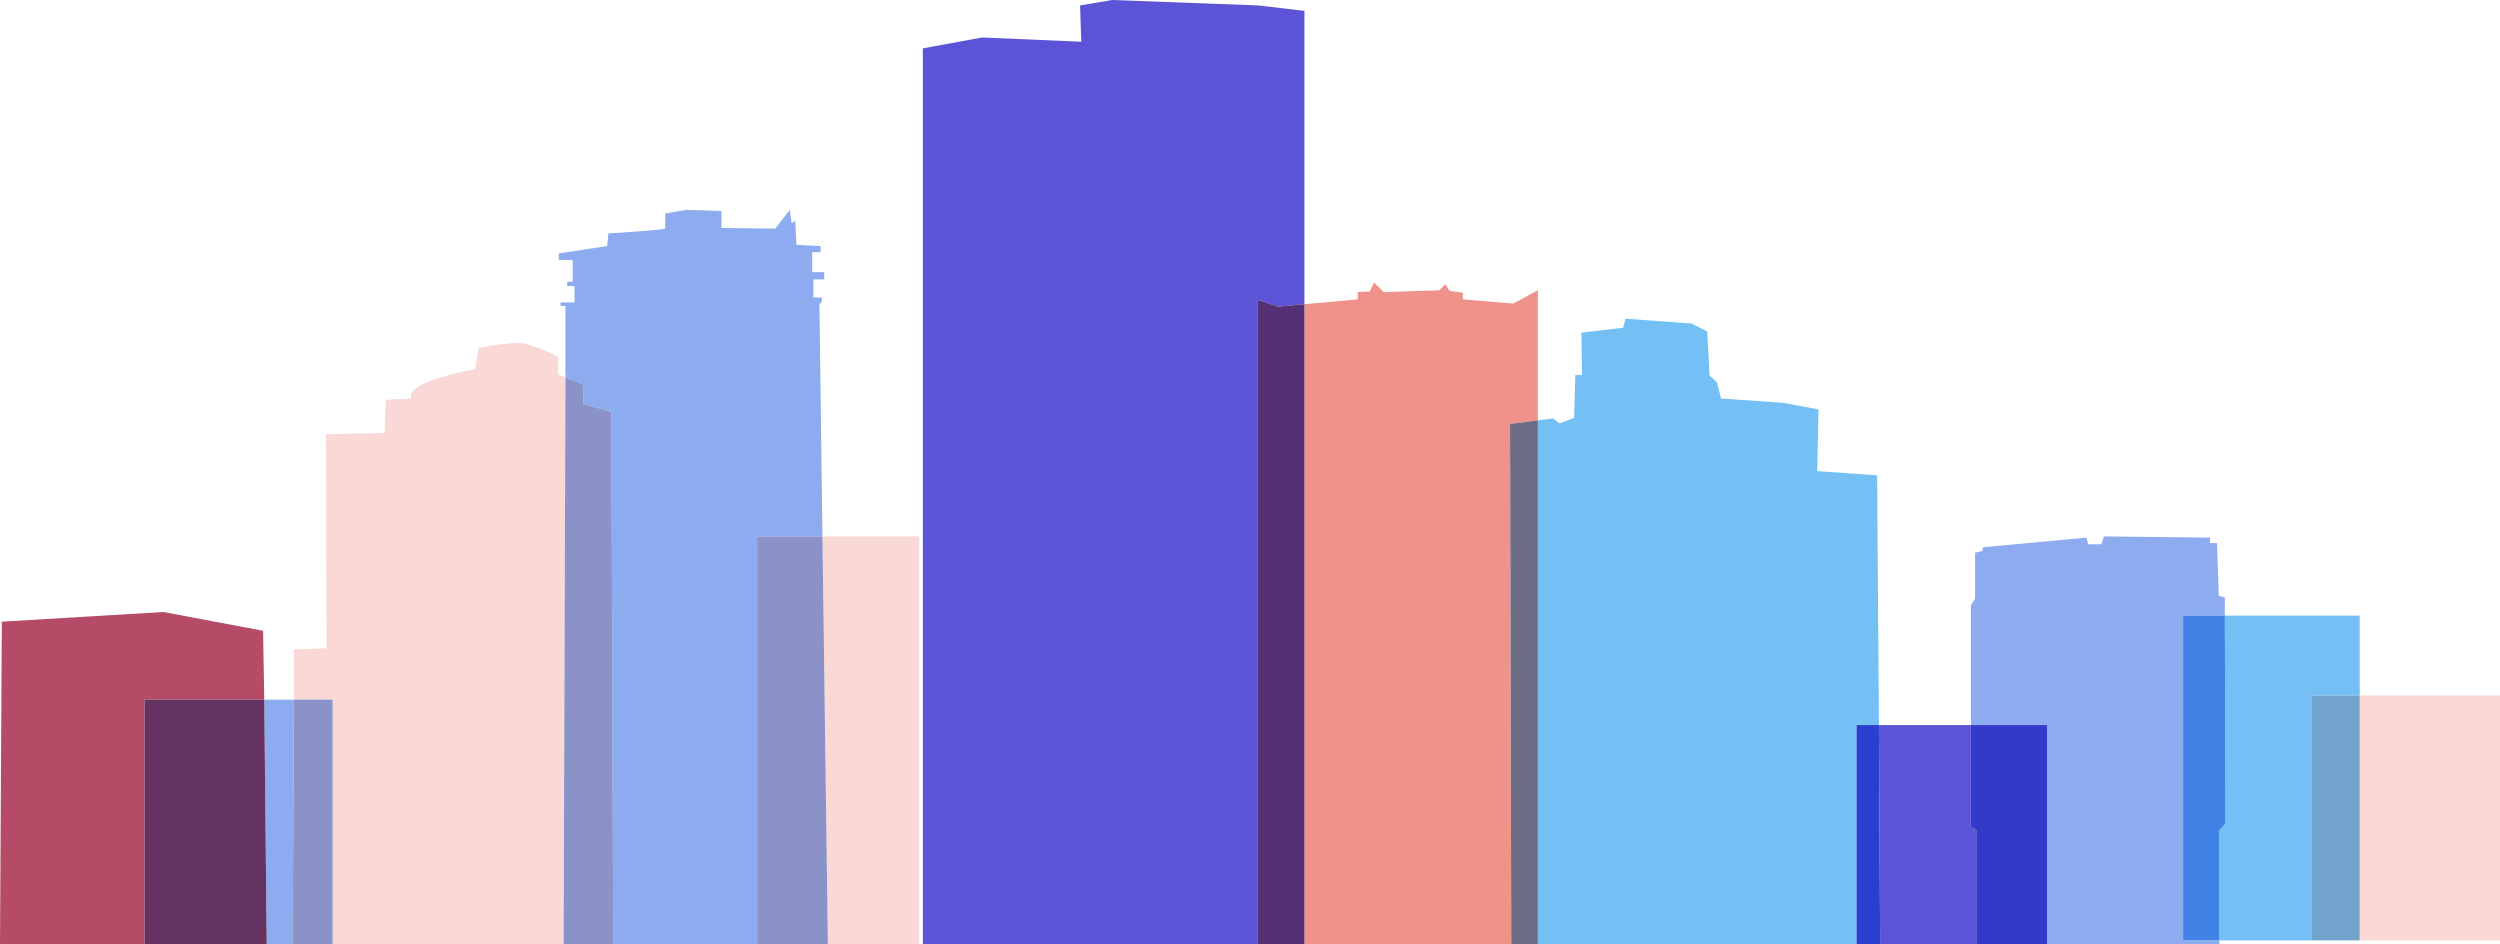 <?xml version="1.0" encoding="utf-8"?>
<!-- Generator: Adobe Illustrator 23.0.0, SVG Export Plug-In . SVG Version: 6.00 Build 0)  -->
<svg version="1.1" id="Layer_1" xmlns="http://www.w3.org/2000/svg" xmlns:xlink="http://www.w3.org/1999/xlink" x="0px" y="0px"
	 viewBox="0 0 413.4 156.1" style="enable-background:new 0 0 413.4 156.1;" xml:space="preserve">
<style type="text/css">
	.st0{fill:#5C54D6;}
	.st1{fill:#F9D8D5;}
	.st2{fill:#74C0F5;}
	.st3{fill:#71A3CD;}
	.st4{fill:#8DACEF;}
	.st5{fill:#2A3FCE;}
	.st6{fill:#EF928A;}
	.st7{fill:#6D6E85;}
	.st8{fill:#3339C9;}
	.st9{fill:#4082E6;}
	.st10{fill:#B54B67;}
	.st11{fill:#643361;}
	.st12{fill:#8A92C8;}
	.st13{fill:#563074;}
</style>
<title>focus-groups-PHOENIX</title>
<g>
	<polyline class="st0" points="325.9,119.9 310.7,119.9 310.9,156.1 307,156.1 338.5,156.1 326.9,156.1 326.9,137.4 325.9,136.7 
		325.9,119.9 	"/>
	<polyline class="st1" points="152,88.7 136,88.7 136.9,156.1 125.2,156.1 152,156.1 152,88.7 	"/>
	<polyline class="st2" points="390.2,101.8 367.9,101.8 368,136.2 367,137.3 367,155.5 390.2,155.5 390.2,155.5 382.3,155.5 
		382.3,115 390.2,115 390.2,101.8 	"/>
	<polyline class="st1" points="413.4,115 390.2,115 390.2,155.5 413.4,155.5 413.4,115 	"/>
	<polyline class="st3" points="390.2,115 382.3,115 382.3,155.5 390.2,155.5 390.2,115 	"/>
	<polyline class="st4" points="48.6,115.7 43.7,115.7 44.1,156.1 55,156.1 48.4,156.1 48.6,115.7 	"/>
	<polyline class="st2" points="268.8,52.7 268.4,54.2 261.5,55 261.6,62 260.5,62 260.3,69.1 257.9,70 256.8,69.2 254.3,69.5 
		254.3,156.1 249.9,156.1 307,156.1 307,119.9 310.7,119.9 310.4,78.6 300.5,77.9 300.7,67.7 294.8,66.6 284.6,65.9 283.9,63.2 
		282.7,62.1 282.3,54.8 279.7,53.5 268.8,52.7 	"/>
	<polyline class="st5" points="310.7,119.9 307,119.9 307,156.1 310.9,156.1 310.7,119.9 	"/>
	<polyline class="st6" points="227.2,46.7 226.5,48.2 224.5,48.3 224.5,49.5 215.7,50.3 215.7,156.1 208,156.1 249.9,156.1 
		249.7,70.1 254.3,69.5 254.3,48 250.2,50.2 241.9,49.5 241.9,48.4 239.7,48.1 239,47 238,48 228.8,48.3 227.2,46.7 	"/>
	<polyline class="st7" points="254.3,69.5 249.7,70.1 249.9,156.1 254.3,156.1 254.3,69.5 	"/>
	<polyline class="st4" points="347.9,88.7 347.5,90 345.3,90 345,88.9 327.9,90.5 327.8,91.1 326.6,91.4 326.6,99 325.9,100.1 
		325.9,119.9 338.5,119.9 338.5,156.1 367,156.1 367,155.5 361,155.5 361,101.8 367.9,101.8 367.9,98.8 366.9,98.5 366.6,89.8 
		365.4,89.8 365.5,88.9 347.9,88.7 	"/>
	<polyline class="st8" points="338.5,119.9 325.9,119.9 325.9,136.7 326.9,137.4 326.9,156.1 338.5,156.1 338.5,119.9 	"/>
	<polyline class="st9" points="367.9,101.8 361,101.8 361,155.5 367,155.5 367,137.3 368,136.2 367.9,101.8 	"/>
	<polyline class="st10" points="27,101.2 0.3,102.8 0,156.1 44.1,156.1 44.1,156.1 23.9,156.1 23.9,115.7 43.7,115.7 43.5,104.3 
		27,101.2 	"/>
	<polyline class="st11" points="43.7,115.7 23.9,115.7 23.9,156.1 44.1,156.1 43.7,115.7 	"/>
	<path class="st1" d="M85.5,56.7c-2.1,0.1-4.3,0.4-6.4,0.9L78.6,61c-12.9,2.6-10.5,4.9-10.5,4.9l-4.3,0.2l-0.2,5.5l-9.7,0.2
		l0.1,35.4l-5.4,0.2l0,8.3H55v40.4h46.4h-8.2l0.3-93.7l-1.2-0.5V59C92.3,59,88,56.7,85.5,56.7"/>
	<polyline class="st12" points="55,115.7 48.6,115.7 48.4,156.1 55,156.1 55,115.7 	"/>
	<path class="st4" d="M130.6,34.7l-2.4,3.1l-8.9-0.1v-2.8l-5.8-0.2l-3.5,0.6v2.5c0,0.2-9.4,0.8-9.4,0.8l-0.2,2.1l-8,1.2V43h2.3
		l0,3.6h-0.9v0.7H95V50h-2.3v0.6h0.8l0,11.8l2.9,1.2l0.1,3.2l4.6,1.3l0.3,88h23.8V88.7H136l-0.5-38.4l0.4-0.4v-0.7h-1.4v-3h1.8V45
		h-2v-3.3h1.4v-1l-4-0.2l-0.2-4l-0.6,0.4L130.6,34.7"/>
	<polyline class="st12" points="136,88.7 125.2,88.7 125.2,156.1 136.9,156.1 136,88.7 	"/>
	<polyline class="st12" points="93.5,62.4 93.2,156.1 101.4,156.1 101.1,68.1 96.5,66.8 96.4,63.6 93.5,62.4 	"/>
	<polyline class="st0" points="183.9,0 178.6,0.9 178.8,6.9 162.4,6.2 152.6,8 152.6,156.1 208,156.1 208,49.6 211.4,50.7 
		215.7,50.3 215.7,1.8 208.1,0.9 183.9,0 	"/>
	<polyline class="st13" points="208,49.6 208,156.1 215.7,156.1 215.7,50.3 211.4,50.7 208,49.6 	"/>
</g>
</svg>
